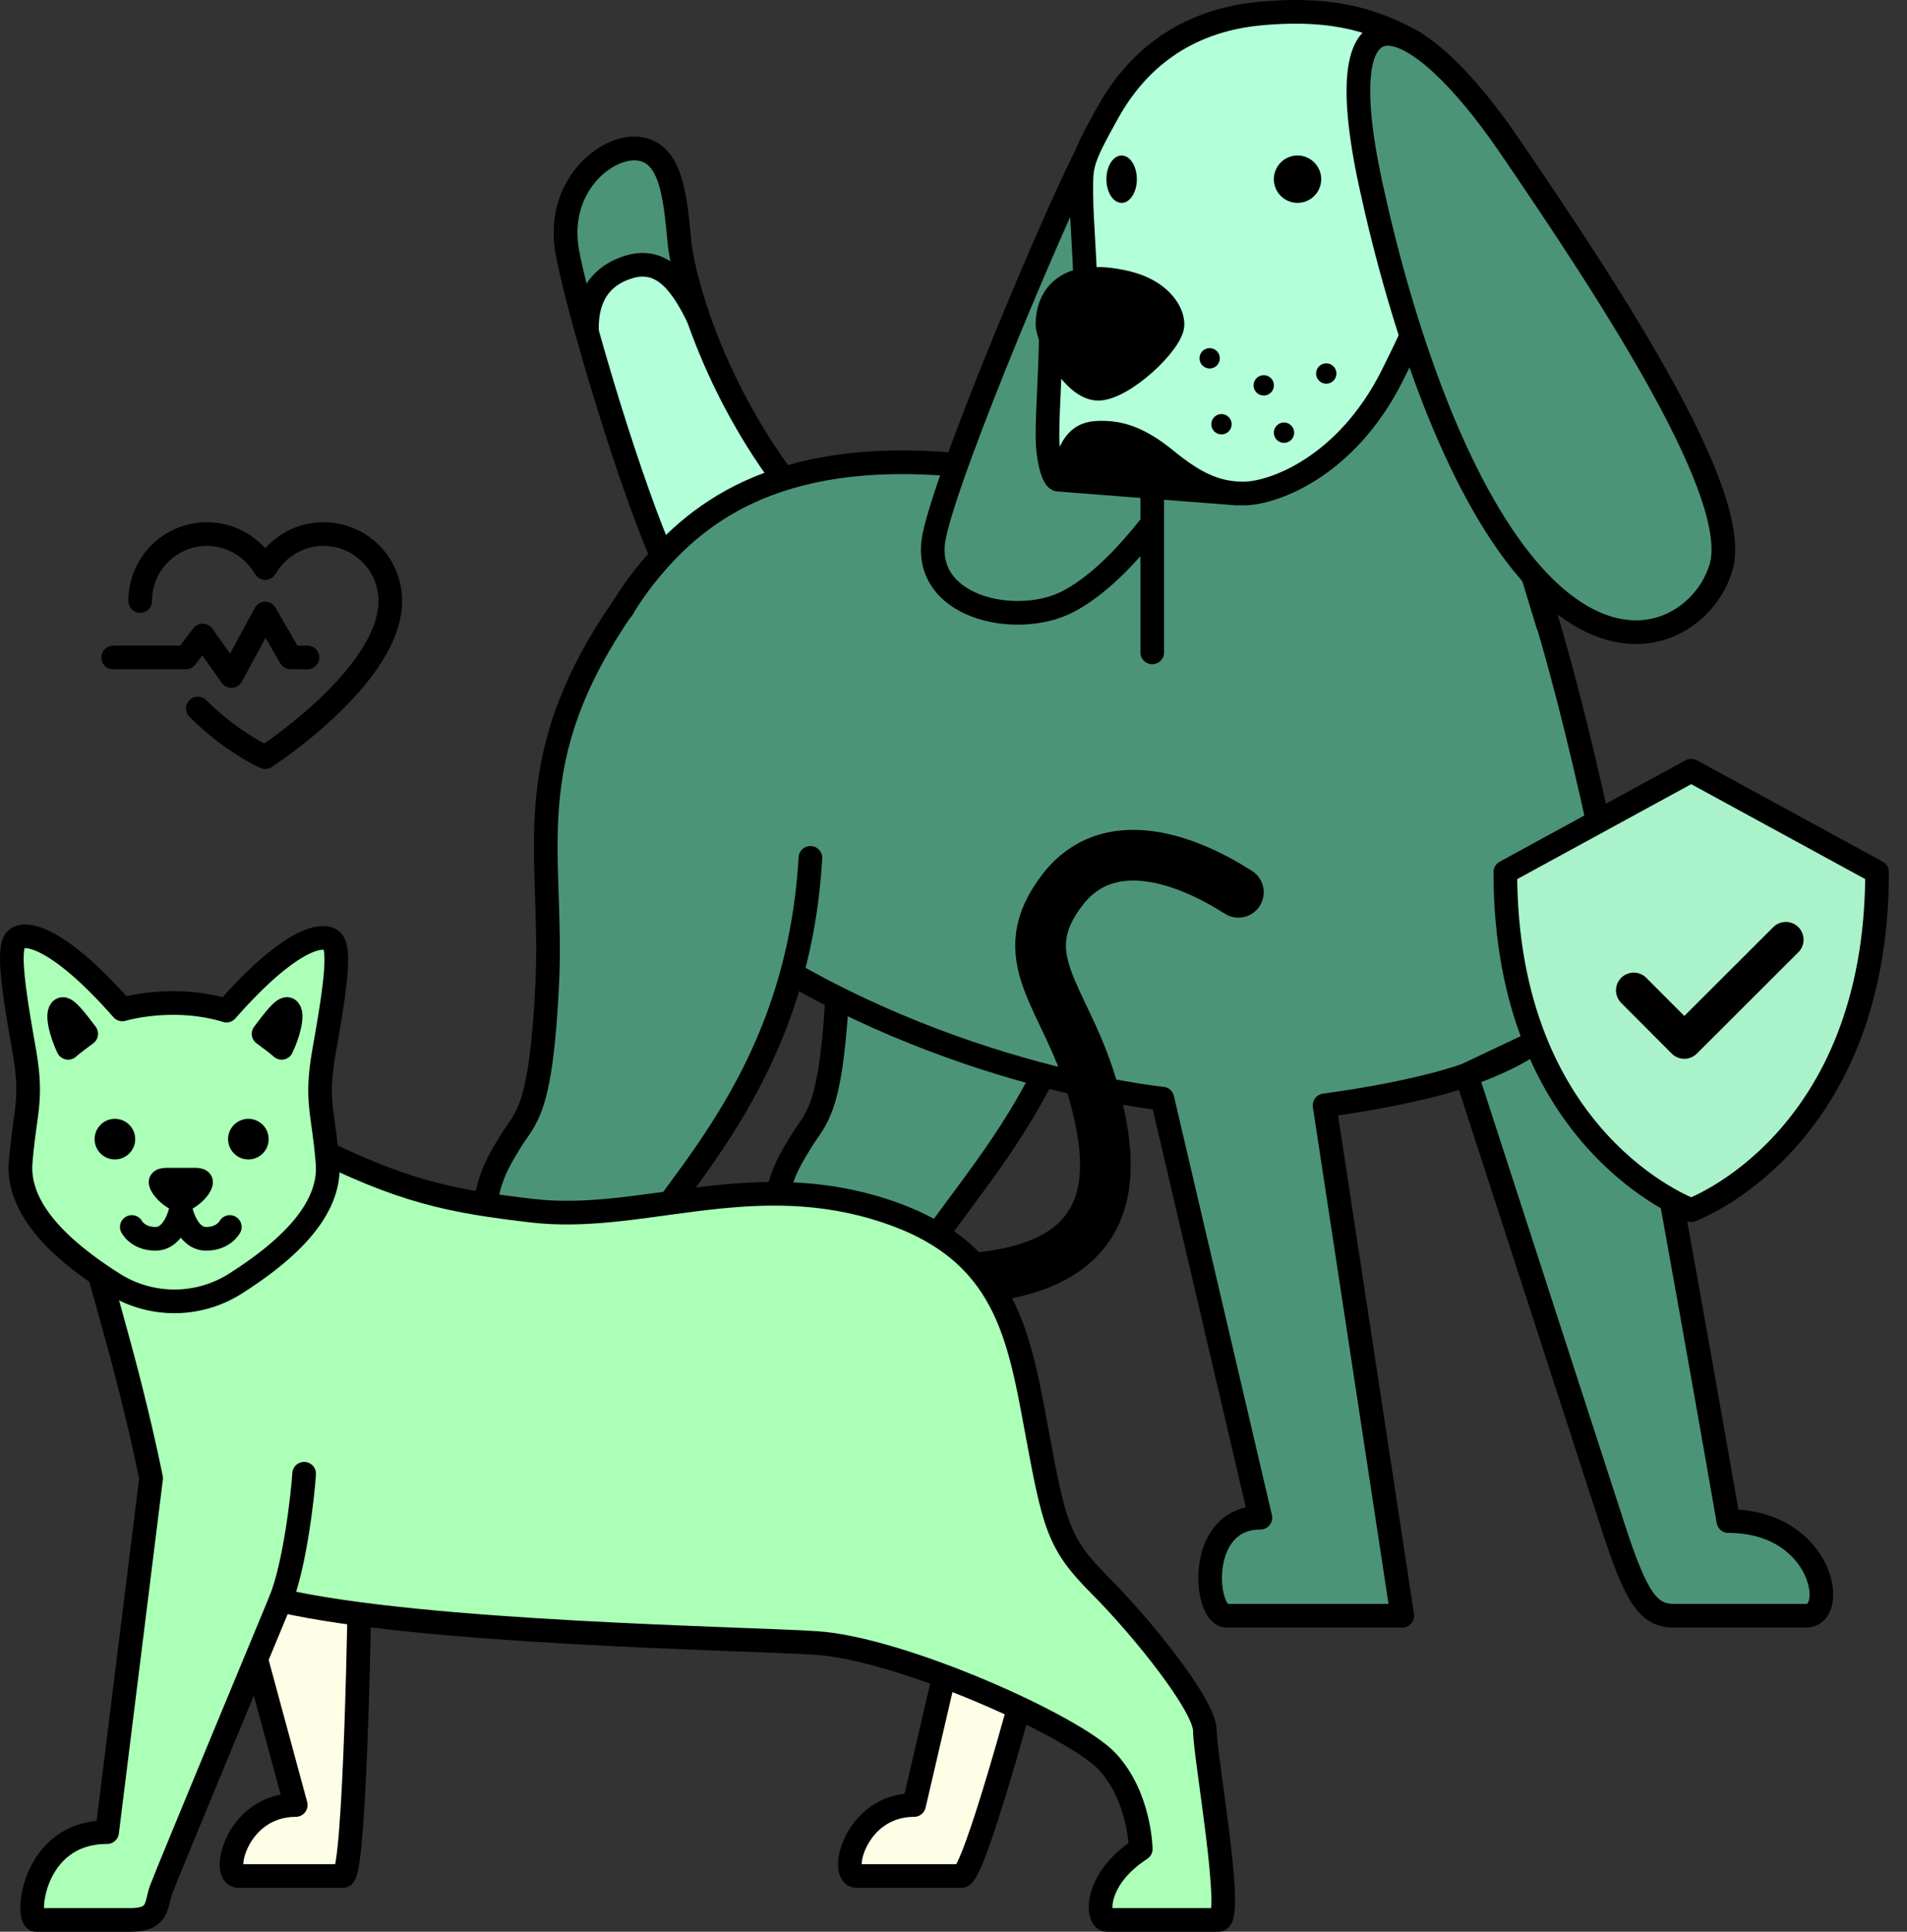 <svg xmlns="http://www.w3.org/2000/svg" width="79" height="80" fill="none"><rect width="100%" height="100%" fill="#333333" stroke="none"/><g clip-path="url(#a)"><path fill="#B2FFDA" fill-rule="evenodd" stroke="#000" stroke-linecap="round" stroke-linejoin="round" stroke-width=".98" d="M28.136 9.94c-.177-1.904-.357-3.614-1.68-3.779-1.323-.164-3.478 1.555-2.94 4.34.539 2.785 2.684 9.861 4.06 12.878 3.454 3.961 5.459-2.8 5.459-2.8-3.259-4.012-4.723-8.734-4.9-10.638Z" clip-rule="evenodd"/><path fill="#4C9478" fill-rule="evenodd" stroke="#000" stroke-linecap="round" stroke-linejoin="round" stroke-width=".98" d="M28.136 9.94c-.177-1.904-.357-3.614-1.68-3.779-1.323-.164-3.478 1.555-2.94 4.34.154.795.44 1.94.799 3.24-.037-1.129.32-2.242 1.72-2.68 1.44-.451 2.242.769 2.9 2.111-.475-1.358-.732-2.501-.8-3.231Zm17.475 25.585c.438-7.502-5.593-13.536-7.686-10.509-4.455 6.44-2.955 10.266-3.215 15.694-.259 5.428-.9 5.535-1.537 6.586-.636 1.05-1.117 1.819-1.117 4.063 0 2.245.38 9.325.559 11.77.18 2.447.225 3.784 2.096 3.784h3.494c.66 0 1.118-.29 1.118-1.54 0-1.252-.807-2.803-2.236-2.803 0 0 .32-9.22 1.117-10.51 2.082-3.37 6.892-7.699 7.407-16.534v-.001Z" clip-rule="evenodd"/><path fill="#4C9478" fill-rule="evenodd" stroke="#000" stroke-linecap="round" stroke-linejoin="round" stroke-width=".98" d="M71.6 62.993s-2.859-16.44-4.41-24.217C65.64 31 63.66 22.91 61.941 20.3c-1.719-2.61-12.87.02-21.627-.98-7.823-.892-11.328 1.768-13.438 4.34-1.96 2.389-5.73 8.648 2.94 14.767 8.67 6.12 18.337 7.07 18.337 7.07l4.06 17.357c-2.676 0-2.328 4.06-1.4 4.06h7.279l-3.22-21.138c4.003-.539 5.88-1.26 5.88-1.26s5.123 15.78 6.088 18.758c.964 2.973 1.471 3.64 2.52 3.64h5.46c1.342 0 .682-3.92-3.22-3.92Z" clip-rule="evenodd"/><path stroke="#000" stroke-linecap="round" stroke-linejoin="round" stroke-width=".98" d="M60.751 44.516s1.659-.559 2.66-1.26l-2.66 1.26Z" clip-rule="evenodd"/><path fill="#4C9478" fill-rule="evenodd" d="M25.826 25.129c-4.455 6.44-2.895 10.153-3.154 15.581-.259 5.428-.9 5.536-1.537 6.586-.636 1.05-1.117 1.82-1.117 4.064 0 2.244.38 9.325.559 11.77.179 2.446.225 3.784 2.096 3.784h3.494c.66 0 1.118-.29 1.118-1.541 0-1.252-.807-2.803-2.236-2.803 0 0 .32-9.22 1.117-10.509 2.082-3.37 6.892-7.7 7.407-16.534" clip-rule="evenodd"/><path stroke="#000" stroke-linecap="round" stroke-linejoin="round" stroke-width=".98" d="M25.826 25.129c-4.455 6.44-2.895 10.153-3.154 15.581-.259 5.428-.9 5.536-1.537 6.586-.636 1.05-1.117 1.82-1.117 4.064 0 2.244.38 9.325.559 11.77.179 2.446.225 3.784 2.096 3.784h3.494c.66 0 1.118-.29 1.118-1.541 0-1.252-.807-2.803-2.236-2.803 0 0 .32-9.22 1.117-10.509 2.082-3.37 6.892-7.7 7.407-16.534"/><path fill="#4C9478" fill-rule="evenodd" stroke="#000" stroke-linecap="round" stroke-linejoin="round" stroke-width=".98" d="M45.143 6.16c-1.002 1.727-5.825 13.069-6.439 16.028-.614 2.959 3.383 3.839 5.53 2.73 2.146-1.11 4.176-4.032 5.318-5.88 1.143-1.848-2.678-15.503-4.409-12.878Z" clip-rule="evenodd"/><path fill="#4C9478" fill-rule="evenodd" d="M64.11 25.828C61.626 17.677 58.44 7.07 58.44 7.07s-10.707 4.975-10.707 10.01v9.938" clip-rule="evenodd"/><path stroke="#000" stroke-linecap="round" stroke-linejoin="round" stroke-width=".98" d="M64.11 25.828C61.626 17.677 58.44 7.07 58.44 7.07s-10.707 4.975-10.707 10.01v9.938"/><path fill="#000" fill-rule="evenodd" stroke="#000" stroke-linecap="round" stroke-linejoin="round" stroke-width=".98" d="M48.712 16.939c-.084-.073-3.36-.14-3.36-.14l-1.399.98.07 2.1 7.21.56s-2.436-3.427-2.52-3.5Z" clip-rule="evenodd"/><path fill="#B2FFDA" fill-rule="evenodd" stroke="#000" stroke-linecap="round" stroke-linejoin="round" stroke-width=".98" d="M58.581 1.751C57.141.972 55.471.26 52.212.561c-3.2.298-5.153 2.018-6.297 4.06-1.144 2.041-1.121 2.193-1.121 3.36 0 1.165.22 3.588.14 3.779-.081.19-1.401.782-1.401 1.82 0 1.625-.14 3.208-.14 4.479 0 1.27.44 2.46.7 1.4.331-1.35.829-1.54 1.541-1.54.713 0 1.509.177 2.663 1.12 1.154.943 2.04 1.4 3.222 1.4 1.183 0 4.242-1.06 6.165-4.9 1.922-3.84 1.821-4.48 1.821-4.48s.514-8.529-.925-9.308h.001Z" clip-rule="evenodd"/><path fill="#000" fill-rule="evenodd" d="M50.532 14.839a.42.42 0 1 0-.84 0 .42.42 0 0 0 .84 0Zm1.82.7a.42.42 0 1 0 0 .84.42.42 0 0 0 0-.84Zm-1.75 1.61a.42.42 0 1 0 0 .84.42.42 0 0 0 0-.84Zm2.59.35a.42.42 0 1 0 0 .84.42.42 0 0 0 0-.84Zm1.75-2.45a.42.42 0 1 0 0 .84.42.42 0 0 0 0-.84Z" clip-rule="evenodd"/><path fill="#000" fill-rule="evenodd" stroke="#000" stroke-linecap="round" stroke-linejoin="round" stroke-width=".98" d="M47.103 11.838c-.412-.152-1.438-.408-2.31-.226-.89.186-1.4.863-1.4 1.823 0 .588 1.063 2.664 2.1 2.664 1.038 0 3.08-1.92 3.08-2.664 0-.51-.456-1.224-1.47-1.597Z" clip-rule="evenodd"/><path fill="#4C9478" fill-rule="evenodd" stroke="#000" stroke-linecap="round" stroke-linejoin="round" stroke-width=".98" d="M62.51 6.005c-3.822-5.588-7.656-7.24-5.716 1.68 1.27 5.837 3.485 12.41 6.552 15.963 3.768 4.366 7.232 2.255 7.947-.14.882-2.952-4.314-10.97-8.783-17.503Z" clip-rule="evenodd"/><path fill="#000" fill-rule="evenodd" d="M53.752 6.441a.98.98 0 1 0 0 1.96.98.98 0 0 0 0-1.96Zm-7.287 0c-.348 0-.63.44-.63.98 0 .541.282.98.63.98.348 0 .63-.439.63-.98 0-.54-.282-.98-.63-.98Z" clip-rule="evenodd"/><path stroke="#000" stroke-linecap="round" stroke-linejoin="round" stroke-width="2.1" d="M39.403 52.984c7.106-.198 6.922-4.341 5.81-8.051-1.113-3.71-3.373-5.27-1.19-8.094 1.89-2.446 5.098-1.282 7.279.114"/><path fill="#FEFDE6" fill-rule="evenodd" stroke="#000" stroke-linecap="round" stroke-linejoin="round" stroke-width=".98" d="m39.266 68.733-1.4 6.019c-2.45 0-3.114 2.94-2.377 2.94h4.336c.526 0 2.658-7.98 2.658-7.98l-3.217-.98Zm-27.015 6.019c-2.45 0-3.114 2.94-2.377 2.94h4.336c.525 0 .699-12.319.699-12.319l-5.315-.42 2.657 9.799Z" clip-rule="evenodd"/><path fill="#ABFFB7" fill-rule="evenodd" stroke="#000" stroke-linecap="round" stroke-linejoin="round" stroke-width=".98" d="M49.914 71.678c0-1.043-2.584-4.253-4.337-6.013-1.755-1.76-1.9-2.465-2.66-6.573-.758-4.108-1.389-7.54-6.716-9.09-5.327-1.55-9.776.647-14.134.14-3.388-.395-5.404-.777-9.375-2.797-3.97-2.021-9.513.519-9.095 3.217.275 1.772 1.574 5.364 2.663 10.653l-1.823 14.66c-3.136 0-3.373 3.636-2.939 3.636h3.918c1.189 0 1.035-.645 1.26-1.259.224-.614 4.944-11.97 4.944-11.97 5.946 1.365 19.208 1.565 22.202 1.761 3.504.23 10.663 3.434 12.034 4.895 1.372 1.46 1.4 3.636 1.4 3.636-1.969 1.273-1.82 2.937-1.4 2.937h4.618c.667 0-.56-6.788-.56-7.831v-.002Z" clip-rule="evenodd"/><path stroke="#000" stroke-linecap="round" stroke-linejoin="round" stroke-width=".98" d="M12.599 61.033c-.046.79-.378 3.788-.98 5.25"/><path fill="#ABFFB7" fill-rule="evenodd" stroke="#000" stroke-linecap="round" stroke-linejoin="round" stroke-width=".98" d="M13.437 43.466c.383-2.156.648-3.883.393-4.4-.257-.516-1.687-.358-4.447 2.787-2.228-.676-4.315-.05-4.315-.05C2.29 38.644.85 38.485.593 39.003c-.257.52.01 2.254.395 4.42s.049 2.496-.132 4.714c-.18 2.218 2.252 4.007 3.817 5.008a4.72 4.72 0 0 0 5.103 0c1.555-.997 3.972-2.778 3.793-4.986-.18-2.207-.515-2.536-.132-4.693Z" clip-rule="evenodd"/><path fill="#000" fill-rule="evenodd" stroke="#000" stroke-linecap="round" stroke-linejoin="round" stroke-width=".98" d="M11.933 41.796c-.176-.105-.62.5-1.013 1.018.162.124.575.418.748.581.258-.532.527-1.443.265-1.599Zm-9.375.002c-.261.156.007 1.066.265 1.597.172-.163.585-.457.748-.581-.394-.517-.837-1.12-1.013-1.016Z" clip-rule="evenodd"/><path stroke="#000" stroke-linecap="round" stroke-linejoin="round" stroke-width=".98" d="M7.49 50.114s-.24 1.19-1.05 1.19c-.728 0-.98-.49-.98-.49m2.03-.7s.241 1.19 1.05 1.19c.729 0 .98-.49.98-.49"/><path fill="#000" fill-rule="evenodd" d="M10.29 46.336a.84.84 0 1 0-.001 1.68.84.84 0 0 0 0-1.68Zm-5.53 0a.84.84 0 1 0 0 1.68.84.84 0 0 0 0-1.68Z" clip-rule="evenodd"/><path fill="#000" fill-rule="evenodd" stroke="#000" stroke-linecap="round" stroke-linejoin="round" stroke-width=".7" d="M8.109 48.715H6.888c-.27 0-.549.132-.24.56.155.213.528.56.845.56.317 0 .698-.346.847-.56.296-.428.028-.56-.231-.56Z" clip-rule="evenodd"/><path stroke="#000" stroke-linecap="round" stroke-linejoin="round" stroke-width=".98" d="M8.198 29.341c1.395 1.402 2.79 2.016 2.79 2.016s5.18-3.36 5.18-6.467a2.765 2.765 0 0 0-2.757-2.772c-1.046 0-1.922.566-2.423 1.406-.502-.84-1.377-1.406-2.423-1.406a2.765 2.765 0 0 0-2.757 2.772"/><path stroke="#000" stroke-linecap="round" stroke-linejoin="round" stroke-width=".98" d="M4.688 27.228h3.01l.7-.91 1.19 1.68 1.399-2.59 1.05 1.82h.7"/><path fill="#AAF2CA" fill-rule="evenodd" stroke="#000" stroke-linecap="round" stroke-linejoin="round" stroke-width=".98" d="m70.06 31.917-7.7 4.2c0 11.197 7.7 13.997 7.7 13.997s7.7-2.8 7.7-13.998l-7.7-4.199Z" clip-rule="evenodd"/><path stroke="#000" stroke-linecap="round" stroke-linejoin="round" stroke-width="1.47" d="m67.68 41.015 2.094 2.099 4.206-4.198"/></g><defs><clipPath id="a"><path fill="#fff" d="M0 0h79v80H0z"/></clipPath></defs></svg>